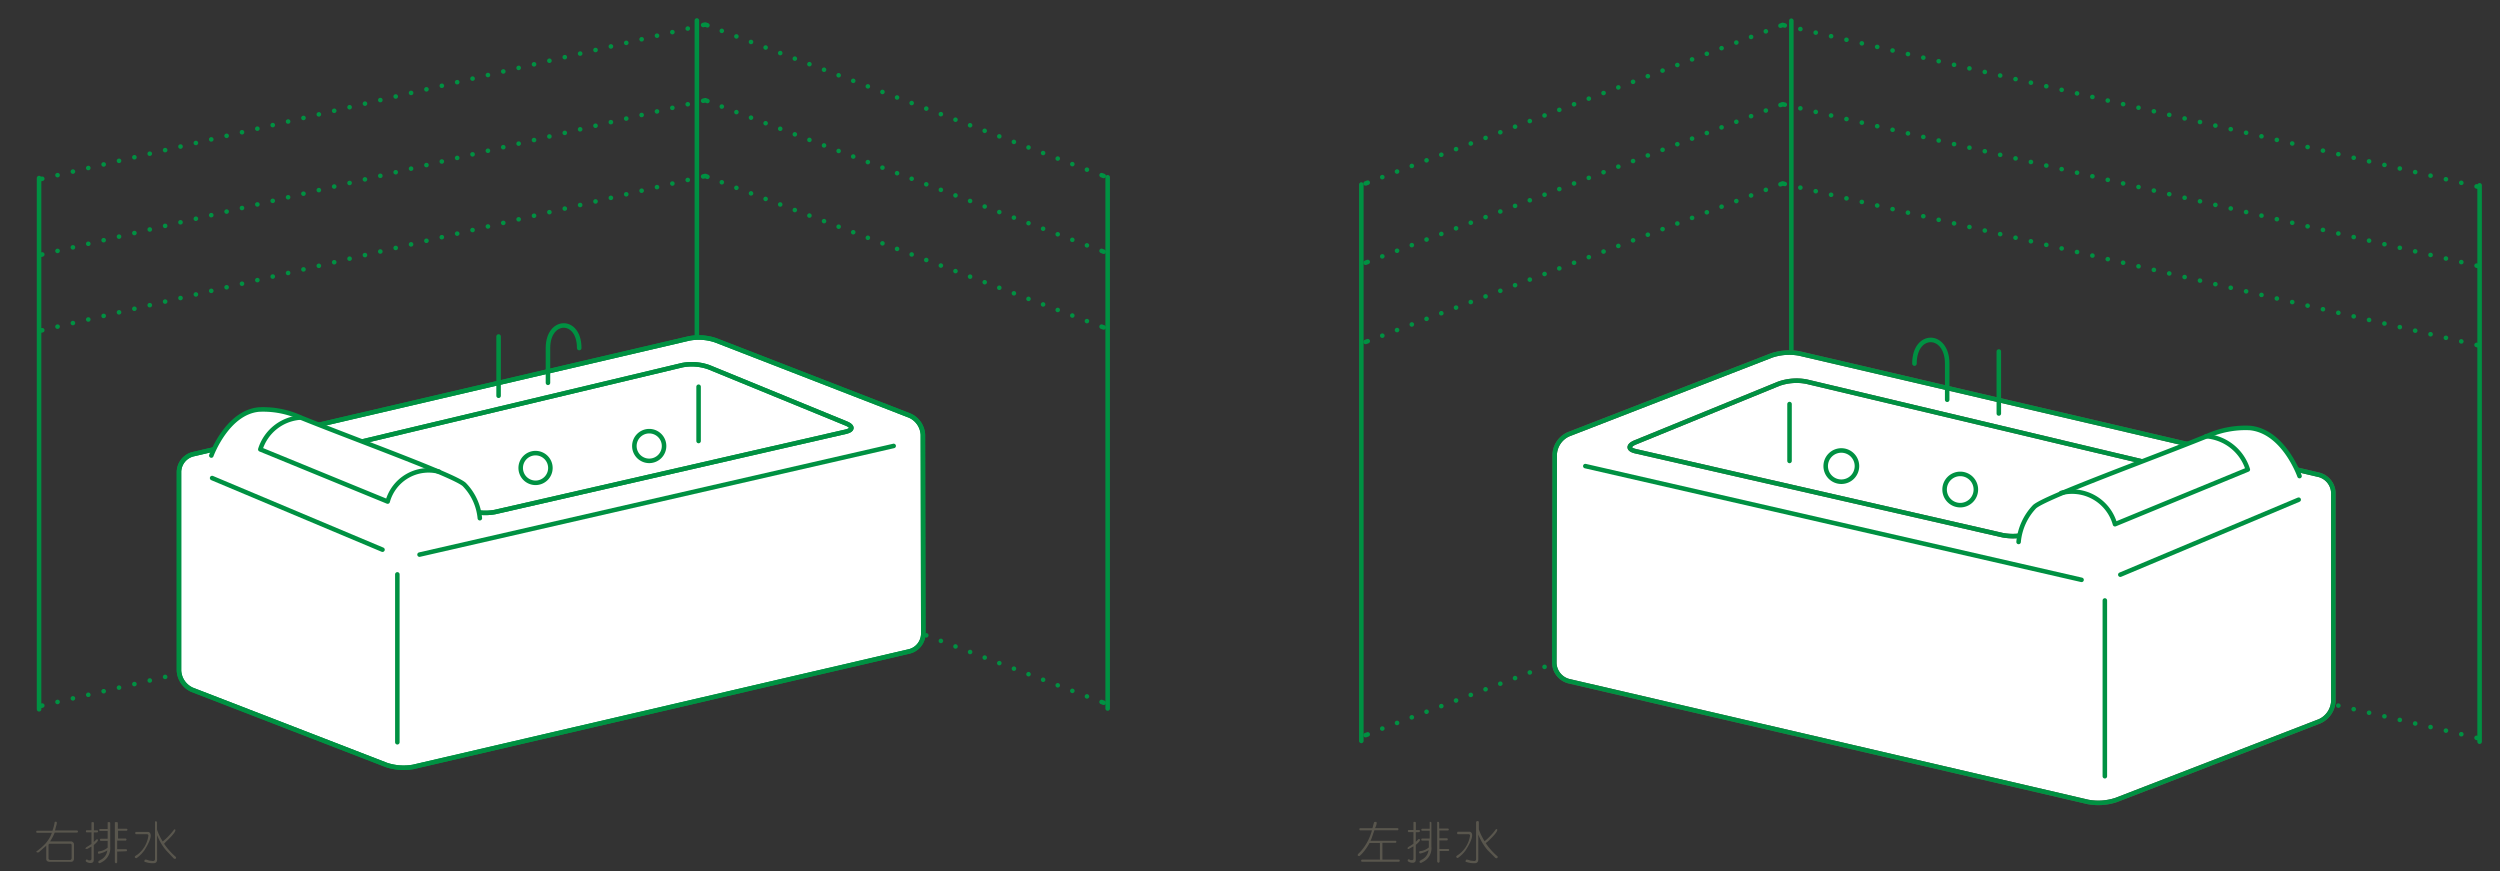 <svg id="圖層_1" data-name="圖層 1" xmlns="http://www.w3.org/2000/svg" viewBox="0 0 320 111.49"><rect x="0" y="0" width="320" height="111.49" fill="#333333" stroke="none"/><defs><style>.cls-1,.cls-2,.cls-4,.cls-5,.cls-7{fill:none;stroke-width:0.58px;}.cls-1,.cls-2,.cls-5,.cls-7{stroke:#009142;}.cls-1,.cls-2,.cls-7{stroke-linecap:round;stroke-linejoin:round;}.cls-1{stroke-dasharray:0.01 2.01;}.cls-3{fill:#fff;}.cls-4{stroke:#59564d;}.cls-4,.cls-5{stroke-miterlimit:10;}.cls-6{fill:#59564d;}.cls-7{stroke-dasharray:0 2;}</style></defs><title>HowtoChoose_bathtub</title><line class="cls-1" x1="315.05" y1="93.98" x2="229.43" y2="74.06"/><line class="cls-1" x1="226.03" y1="74.59" x2="176" y2="93.61"/><path class="cls-2" d="M175.07,94l-.27.1m53.65-20.22-.28-.07-.27.1M317.28,94.5l-.28-.06"/><path class="cls-2" d="M229.29,2.65V73.87m88.1,21.07V23.72M174.25,94.84V23.62"/><path class="cls-3" d="M199,58.14a3,3,0,0,1,1.76-2.55l26-10.09a7.1,7.1,0,0,1,3.57-.25l66.51,15.53a2.48,2.48,0,0,1,1.83,2.3V89.77a3,3,0,0,1-1.75,2.55L270.86,102.4a7.24,7.24,0,0,1-3.58.25L200.77,87.18a2.49,2.49,0,0,1-1.82-2.3Z"/><path class="cls-4" d="M199,58.14a3,3,0,0,1,1.76-2.55l26-10.09a7.1,7.1,0,0,1,3.57-.25l66.51,15.53a2.48,2.48,0,0,1,1.83,2.3V89.77a3,3,0,0,1-1.75,2.55L270.86,102.4a7.24,7.24,0,0,1-3.58.25L200.77,87.18a2.49,2.49,0,0,1-1.82-2.3Z"/><path class="cls-2" d="M199,58.14a3,3,0,0,1,1.76-2.55l26-10.09a7.1,7.1,0,0,1,3.57-.25l66.51,15.53a2.48,2.48,0,0,1,1.83,2.3V89.77a3,3,0,0,1-1.75,2.55L270.86,102.4a7.24,7.24,0,0,1-3.58.25L200.77,87.18a2.49,2.49,0,0,1-1.82-2.3Z"/><line class="cls-2" x1="294.23" y1="63.96" x2="271.4" y2="73.56"/><line class="cls-2" x1="269.42" y1="76.86" x2="269.42" y2="99.36"/><line class="cls-2" x1="266.44" y1="74.22" x2="202.92" y2="59.66"/><path class="cls-3" d="M227.68,49.12a6.84,6.84,0,0,1,3.56-.27l47,11.18c1,.24,1,.74.08,1.11l-18.37,7.11a7.25,7.25,0,0,1-3.58.26l-47-10.75c-1-.23-1-.73-.09-1.12Z"/><path class="cls-4" d="M227.68,49.12a6.84,6.84,0,0,1,3.56-.27l47,11.18c1,.24,1,.74.08,1.11l-18.37,7.11a7.25,7.25,0,0,1-3.58.26l-47-10.75c-1-.23-1-.73-.09-1.12Z"/><path class="cls-2" d="M227.68,49.12a6.84,6.84,0,0,1,3.56-.27l47,11.18c1,.24,1,.74.08,1.11l-18.37,7.11a7.25,7.25,0,0,1-3.58.26l-47-10.75c-1-.23-1-.73-.09-1.12Z"/><line class="cls-2" x1="229.06" y1="51.72" x2="229.06" y2="59"/><path class="cls-3" d="M294.34,60.94s-2-5.75-6.37-6.16a12.09,12.09,0,0,0-5.54,1.07c-7.64,3.08-20.58,7.75-22,9a7.51,7.51,0,0,0-2.05,4.52"/><path class="cls-2" d="M294.34,60.94s-2-5.75-6.37-6.16a12.09,12.09,0,0,0-5.54,1.07c-7.64,3.08-20.58,7.75-22,9a7.51,7.51,0,0,0-2.05,4.52"/><path class="cls-2" d="M263.83,63.1a5.7,5.7,0,0,1,6.89,4l17-7a6.08,6.08,0,0,0-5.34-4.27"/><path class="cls-5" d="M233.69,59.66a2,2,0,1,0,2-2A2,2,0,0,0,233.69,59.66Zm15.22,3a2,2,0,1,0,2-2A2,2,0,0,0,248.91,62.64Z"/><line class="cls-2" x1="255.85" y1="52.93" x2="255.85" y2="44.99"/><path class="cls-2" d="M249.24,51.17V46.54c0-4-4.19-4.08-4.19,0"/><line class="cls-1" x1="315.05" y1="23.4" x2="229.43" y2="3.48"/><line class="cls-1" x1="226.03" y1="4.01" x2="176" y2="23.03"/><path class="cls-2" d="M175.07,23.38l-.27.1M228.45,3.26l-.28-.07-.27.1m89.38,20.63-.28-.06"/><line class="cls-1" x1="315.05" y1="33.55" x2="229.43" y2="13.63"/><line class="cls-1" x1="226.03" y1="14.15" x2="176" y2="33.17"/><path class="cls-2" d="M175.07,33.53l-.27.1M228.45,13.4l-.28-.06-.27.1m89.38,20.63L317,34"/><line class="cls-1" x1="315.05" y1="43.7" x2="229.43" y2="23.78"/><line class="cls-1" x1="226.03" y1="24.3" x2="176" y2="43.32"/><path class="cls-2" d="M175.07,43.67l-.27.1m53.65-20.22-.28-.07-.27.11m89.38,20.63-.28-.07"/><path class="cls-6" d="M176,105.2h.11q.21,0,0,.57L176,106h2.92c.12.09.1.18,0,.27h-3l-.39,1.13-.11.22h3.24c.11.09.1.18,0,.26h-1.71v2.15h2.14c.12.1.1.18,0,.27H174.3l-.07-.07v-.13l.07-.07h2.33V107.9H175.3a6.8,6.8,0,0,1-1,1.41l-.29.27q-.17,0-.21-.09c-.07,0,0-.18.27-.4a6.67,6.67,0,0,0,1.54-2.81h-1.54l-.07-.07v-.13l.07-.07h1.6l.21-.76Zm5,0h.12c.07,0,.11.07.11.13v.92h.48c.09.19,0,.27-.14.27h-.35v1.23l.36-.35h.1c.2.1,0,.35-.46.74v1.89q0,.33-.27.39a.94.94,0,0,1-.76-.2v-.11c0-.05,0-.08.09-.11s.11,0,.27.1l.21,0a.19.19,0,0,0,.16-.2v-1.57l-.54.3a.15.15,0,0,1-.21,0v-.11s.07-.11.3-.22l.45-.3v-1.49h-.64l-.07-.08v-.12l.07-.07h.64v-1Zm2,0h.12a.13.13,0,0,1,.1.13v3.05a1.93,1.93,0,0,1-1,1.9l-.31.17c-.11,0-.18,0-.2-.11v-.11s.1-.11.37-.24a1.6,1.6,0,0,0,.78-1.17,3.32,3.32,0,0,1-1.06.43.18.18,0,0,1-.15-.09v-.12c0-.06.11-.1.37-.13a2.11,2.11,0,0,0,.87-.44l0-.87H182l-.07-.07v-.13l.07-.07H183v-1l-1,0-.07-.06v-.13l.07-.06h1v-.77Zm1,0h.13c.07,0,.1.18.08.57v.28h1.15c.12.09.11.17,0,.25l-1.12,0v1h1c.11.1.1.19,0,.27h-1v1.1h1.17c.12.09.11.18,0,.26l-1.14,0v1.37c-.09.17-.19.18-.31,0v-5.11Zm2.57,1.26h1.58c.51.17.34,1-.53,2.35a3.9,3.9,0,0,1-1,1,.15.15,0,0,1-.2-.09q-.12-.09.27-.33a3.65,3.65,0,0,0,1.48-2.47.22.22,0,0,0-.14-.14h-1.44l-.08-.08v-.1Zm2.49-1.36h.13a.15.15,0,0,1,.1.14v.93a7.71,7.71,0,0,0,.74,1.51h0a8.55,8.55,0,0,0,1.46-1.55h.12c.18.16-.22.69-1.2,1.61l-.24.18a8.5,8.5,0,0,0,1.54,1.72c0,.21-.11.27-.3.17l-1-1a6.82,6.82,0,0,1-1.19-2V110q0,.42-.33.48a2.87,2.87,0,0,1-1.28-.18s-.05-.08,0-.15,0-.08.09-.11.18,0,.5.11l.49.06c.16,0,.24-.1.25-.22v-4.8Z"/><line class="cls-1" x1="7.36" y1="89.85" x2="89" y2="70.86"/><line class="cls-7" x1="92.39" y1="71.38" x2="140.05" y2="89.49"/><path class="cls-2" d="M141,89.85l.27.1M90,70.63l.28-.06.27.1M5.13,90.37l.28-.06"/><path class="cls-2" d="M89.2,2.62v68M5,90.79v-68M141.78,90.69v-68"/><path class="cls-3" d="M118.13,55.64a2.84,2.84,0,0,0-1.68-2.44L91.61,43.56a6.69,6.69,0,0,0-3.41-.24L24.66,58.15a2.39,2.39,0,0,0-1.75,2.2v25.5a2.84,2.84,0,0,0,1.68,2.44l24.89,9.63a7,7,0,0,0,3.42.24l63.53-14.79a2.37,2.37,0,0,0,1.75-2.19Z"/><path class="cls-5" d="M118.13,55.64a2.84,2.84,0,0,0-1.68-2.44L91.61,43.56a6.69,6.69,0,0,0-3.41-.24L24.66,58.15a2.39,2.39,0,0,0-1.75,2.2v25.5a2.84,2.84,0,0,0,1.68,2.44l24.89,9.63a7,7,0,0,0,3.42.24l63.53-14.79a2.37,2.37,0,0,0,1.75-2.19Z"/><path class="cls-2" d="M118.13,55.64a2.84,2.84,0,0,0-1.68-2.44L91.61,43.56a6.69,6.69,0,0,0-3.41-.24L24.66,58.15a2.39,2.39,0,0,0-1.75,2.2v25.5a2.84,2.84,0,0,0,1.68,2.44l24.89,9.63a7,7,0,0,0,3.42.24l63.53-14.79a2.37,2.37,0,0,0,1.75-2.19Z"/><line class="cls-2" x1="27.15" y1="61.19" x2="48.96" y2="70.36"/><line class="cls-2" x1="50.86" y1="73.52" x2="50.86" y2="95.01"/><line class="cls-2" x1="53.7" y1="70.99" x2="114.39" y2="57.08"/><path class="cls-3" d="M90.73,47a6.55,6.55,0,0,0-3.4-.26L42.46,57.44c-1,.23-1,.71-.08,1.06l17.55,6.79a6.85,6.85,0,0,0,3.42.25l44.86-10.27c1-.22,1-.7.09-1.07Z"/><path class="cls-5" d="M90.73,47a6.55,6.55,0,0,0-3.4-.26L42.46,57.44c-1,.23-1,.71-.08,1.06l17.55,6.79a6.85,6.85,0,0,0,3.42.25l44.86-10.27c1-.22,1-.7.09-1.07Z"/><path class="cls-2" d="M90.73,47a6.55,6.55,0,0,0-3.4-.26L42.46,57.44c-1,.23-1,.71-.08,1.06l17.55,6.79a6.85,6.85,0,0,0,3.42.25l44.86-10.27c1-.22,1-.7.09-1.07Z"/><line class="cls-2" x1="89.42" y1="49.5" x2="89.42" y2="56.45"/><path class="cls-3" d="M27.05,58.31s2-5.5,6.08-5.89a11.52,11.52,0,0,1,5.29,1c7.3,2.94,19.67,7.4,21,8.59a7.11,7.11,0,0,1,2,4.32"/><path class="cls-2" d="M27.05,58.31s2-5.5,6.08-5.89a11.52,11.52,0,0,1,5.29,1c7.3,2.94,19.67,7.4,21,8.59a7.11,7.11,0,0,1,2,4.32"/><path class="cls-2" d="M56.19,60.37a5.43,5.43,0,0,0-6.57,3.83l-16.3-6.68a5.81,5.81,0,0,1,5.1-4.07"/><path class="cls-5" d="M85,57.08a1.9,1.9,0,1,1-1.89-1.89A1.9,1.9,0,0,1,85,57.08ZM70.45,59.93A1.9,1.9,0,1,1,68.56,58,1.9,1.9,0,0,1,70.45,59.93Z"/><line class="cls-2" x1="63.82" y1="50.66" x2="63.82" y2="43.07"/><path class="cls-2" d="M70.14,49V44.55c0-3.8,4-3.9,4,0"/><line class="cls-1" x1="7.36" y1="22.42" x2="89" y2="3.43"/><line class="cls-7" x1="92.39" y1="3.95" x2="140.05" y2="22.07"/><path class="cls-2" d="M141,22.42l.27.1M90,3.2l.28-.06.27.1M5.13,22.94l.28-.06"/><line class="cls-1" x1="7.36" y1="32.12" x2="89" y2="13.12"/><line class="cls-7" x1="92.39" y1="13.64" x2="140.05" y2="31.76"/><path class="cls-2" d="M141,32.11l.27.11M90,12.9l.28-.07.27.1M5.13,32.64l.28-.07"/><line class="cls-1" x1="7.36" y1="41.81" x2="89" y2="22.81"/><line class="cls-7" x1="92.39" y1="23.33" x2="140.05" y2="41.45"/><path class="cls-2" d="M141,41.81l.27.1M90,22.59l.28-.07.27.11M5.13,42.33l.28-.06"/><path class="cls-6" d="M7.06,105.18h.12c.12,0,.13.18,0,.57l-.14.55H9.89q.18.14,0,.27H7a5.35,5.35,0,0,1-.51,1l-.08.13H9.14a.41.41,0,0,1,.33.46v1.72c0,.25-.11.39-.3.43l-.68,0H6.36c-.26,0-.41-.11-.44-.31l0-1.75-.79.69c-.14.17-.29.22-.43.14l-.06-.07V109a7.75,7.75,0,0,0,1.24-1.09,5.33,5.33,0,0,0,.58-.87l.18-.44H4.71l-.07-.08v-.12l.07-.07h2A5.18,5.18,0,0,0,7,105.22ZM6.37,108a.19.19,0,0,0-.16.16v1.75a.23.23,0,0,0,.23.17h2.5c.12,0,.2-.07.23-.22v-1.7A.17.17,0,0,0,9,108Zm5.42-2.77h.12c.08,0,.11.07.11.13v.92h.48c.09.19.05.27-.14.27H12v1.23l.37-.35h.09c.2.1,0,.35-.46.74v1.89q0,.33-.27.39a.92.92,0,0,1-.75-.2v-.11c0-.05,0-.08.08-.11s.11,0,.28.1l.2,0a.2.2,0,0,0,.17-.2v-1.57l-.54.3c-.07,0-.14,0-.22,0v-.11s.08-.11.3-.22l.46-.3v-1.49h-.65l-.06-.08v-.12l.06-.07h.65v-1Zm2,0H14c.07,0,.11.07.11.13v3.05a2,2,0,0,1-1,1.9l-.31.17c-.12,0-.19,0-.21-.11v-.11s.11-.11.37-.24a1.55,1.55,0,0,0,.78-1.17,3.32,3.32,0,0,1-1.06.43.15.15,0,0,1-.14-.09v-.12c0-.06.1-.1.36-.13a2.15,2.15,0,0,0,.88-.44v-.87h-.91l-.07-.07v-.13l.07-.07h.91v-1l-1,0-.08-.06v-.13l.08-.06h1v-.77Zm1,0H15c.08,0,.1.18.08.57v.28h1.15c.12.09.11.17,0,.25l-1.12,0v1h1c.12.1.1.19,0,.27H15v1.1h1.18c.11.09.1.18,0,.26L15,109v1.37c-.08.17-.19.18-.3,0v-5.11Zm2.57,1.26H19c.52.17.34,1-.52,2.35a4.06,4.06,0,0,1-1,1c-.09,0-.15,0-.21-.09s0-.17.28-.33A3.64,3.64,0,0,0,19,106.92a.22.22,0,0,0-.14-.14H17.39l-.08-.08v-.1Zm2.5-1.36H20a.16.16,0,0,1,.1.14v.93a7.1,7.1,0,0,0,.73,1.51h0a8.56,8.56,0,0,0,1.47-1.55h.11c.18.16-.22.69-1.2,1.61L21,108a8.85,8.85,0,0,0,1.54,1.72c0,.21-.1.27-.29.17l-.95-1a6.61,6.61,0,0,1-1.19-2V110q0,.42-.33.48a2.87,2.87,0,0,1-1.28-.18.13.13,0,0,1,0-.15c0-.05,0-.08.09-.11s.18,0,.5.11l.49.06c.16,0,.25-.1.26-.22v-4.8Z"/></svg>